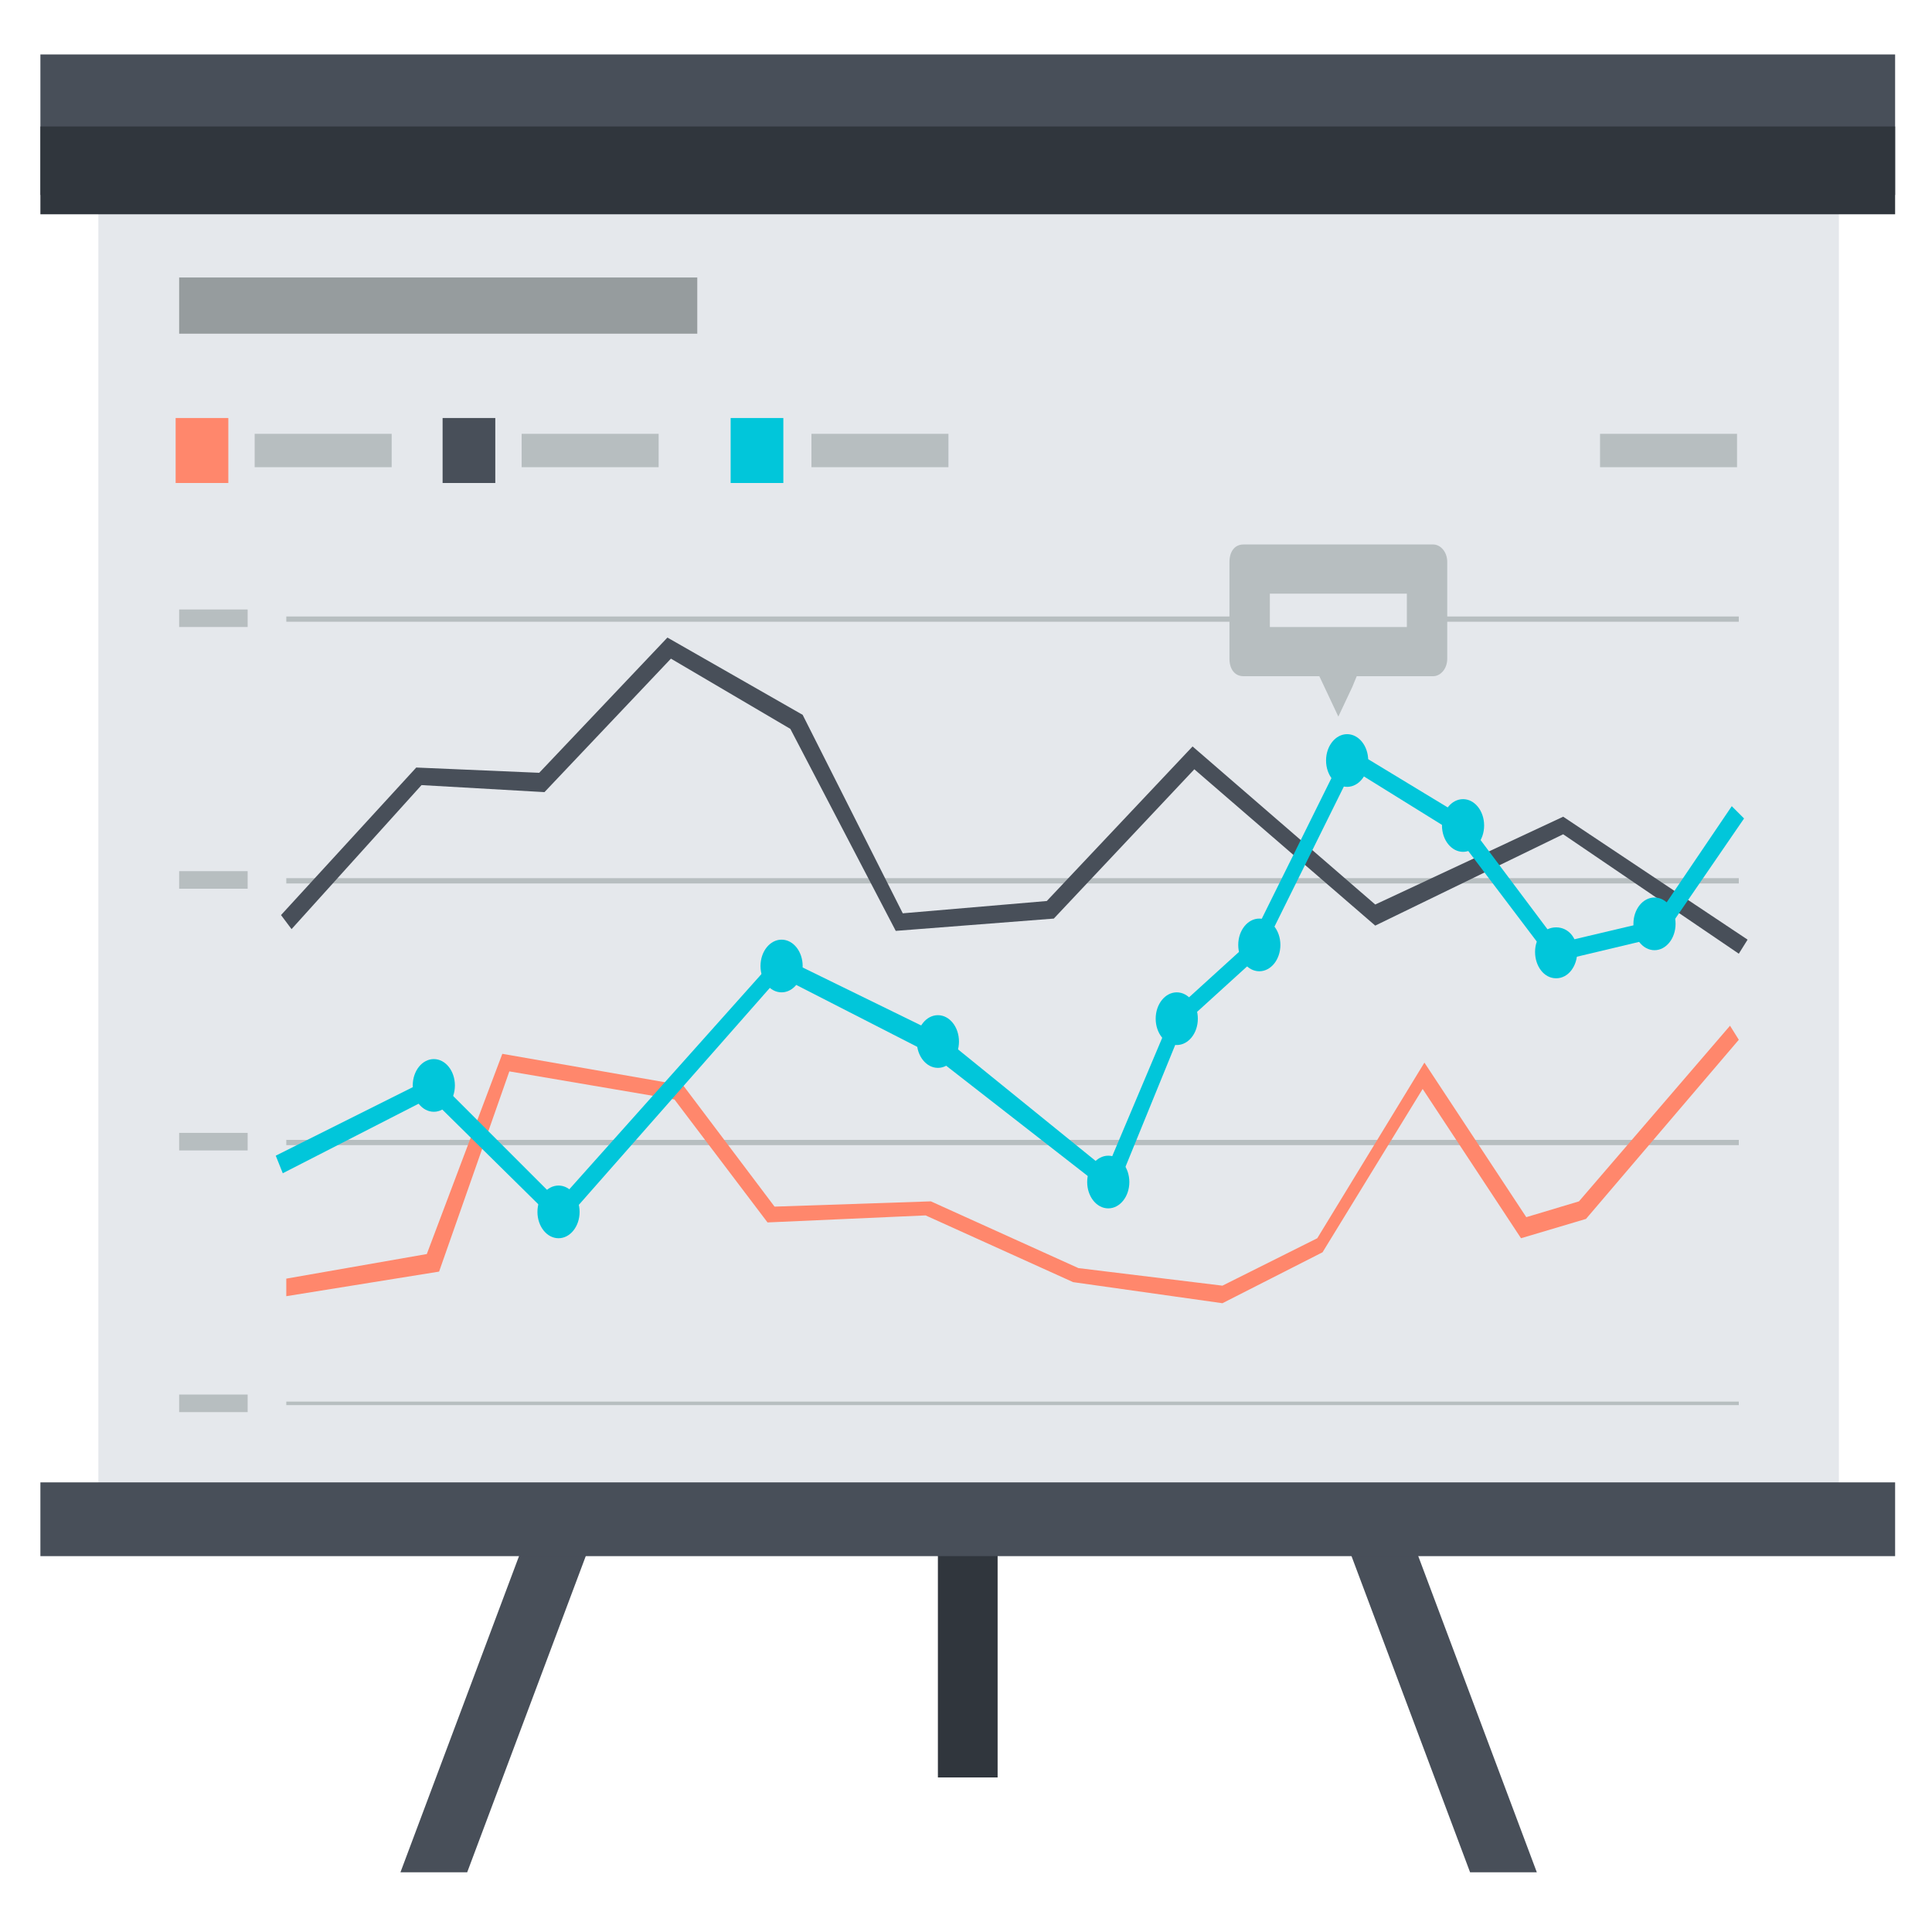 <svg xmlns="http://www.w3.org/2000/svg" width="110" height="110" baseProfile="tiny"><defs/><path fill="#30363D" d="M53.4 84.2h3.4v17h-3.4z"/><g fill="#484F59"><path d="M26.6 106.6l12.3-32.8h-3.8l-12.3 32.8zM83.7 106.6L71.4 73.8h3.8l12.3 32.8z"/></g><path fill="#E5E8EC" d="M5.6 11.7h99.1v74.5H5.6z"/><path fill="#484F59" d="M2.3 3.1h105.6v8H2.3z"/><path fill="#30363D" d="M2.3 7.2h105.6v5H2.3z"/><path fill="#484F59" d="M2.3 84.4h105.6v4.2H2.3z"/><path fill="#969C9E" d="M10.2 15.8h29.5V19H10.2z"/><path fill="#B7BEC0" d="M14.5 24.7h7.8v1.9h-7.8zM29.7 24.7h7.8v1.9h-7.8zM46.2 24.7H54v1.9h-7.8zM91.1 24.7h7.8v1.9h-7.8z"/><path fill="#FF876C" d="M10 23.8h3v3.7h-3z"/><path fill="#484F59" d="M25.2 23.8h3v3.7h-3z"/><path fill="#01C6DA" d="M41.6 23.8h3v3.7h-3z"/><path fill="#B7BEC0" d="M16.3 79.8H99v.2H16.3zM16.3 64.9H99v.3H16.3zM16.3 50H99v.3H16.3z"/><path fill="#484F59" d="M99 54.3L89 47.5l-10.7 5.2-10.3-8.9-8 8.5-9 .7-6-11.5-6.8-4-7.2 7.6-7-.4-7.4 8.2-.6-.8 7.7-8.4 7 .3 7.3-7.7 7.7 4.4L51.4 52l8.2-.7 8.3-8.8 10.4 9L89 46.5l10.5 7z"/><path fill="#B7BEC0" d="M16.3 35.1H99v.3H16.3zM10.2 79.4h3.9v1h-3.9zM10.2 64.5h3.9v1h-3.9zM10.2 49.6h3.9v1h-3.9zM10.2 34.7h3.9v1h-3.9z"/><path fill="#FF876C" d="M69.6 74.2L61.1 73l-8.4-3.8-9 .4-5.3-7L29 61 25 72.4l-8.7 1.4v-1l8-1.4L28.6 60l10.3 1.8 5.2 6.9 8.9-.3 8.4 3.8 8.2 1 5.4-2.7 6.1-10 5.8 8.8 3-.9 8.6-10 .5.8-8.7 10.2-3.7 1.1L81 62l-5.7 9.3z"/><path fill="#01C6DA" d="M31.9 69.8l-7.4-7.3-8.4 4.3-.4-1 9-4.5 7.1 7.1 12.5-14 9.2 4.5 9.5 7.7 3.8-9 4.4-4 5.5-11.1 6.6 4 5.4 7.2 5.5-1.3 4.4-6.5.7.7-4.6 6.7-6.3 1.5-5.6-7.4-5.8-3.6-5.2 10.5-4.4 4-4 9.8L53 60l-8.6-4.4z"/><ellipse cx="24.7" cy="61.8" fill="#01C6DA" rx="1.2" ry="1.5"/><ellipse cx="31.8" cy="69" fill="#01C6DA" rx="1.2" ry="1.5"/><ellipse cx="44.5" cy="55" fill="#01C6DA" rx="1.2" ry="1.5"/><ellipse cx="53.4" cy="59.3" fill="#01C6DA" rx="1.2" ry="1.5"/><ellipse cx="63.1" cy="67.3" fill="#01C6DA" rx="1.2" ry="1.5"/><ellipse cx="67" cy="58" fill="#01C6DA" rx="1.2" ry="1.5"/><ellipse cx="71.7" cy="53.8" fill="#01C6DA" rx="1.2" ry="1.5"/><ellipse cx="76.7" cy="43.3" fill="#01C6DA" rx="1.2" ry="1.5"/><ellipse cx="83.3" cy="47" fill="#01C6DA" rx="1.2" ry="1.5"/><path fill="#01C6DA" d="M89.8 54.2c0 .8-.5 1.5-1.2 1.5s-1.2-.7-1.2-1.5.5-1.4 1.2-1.4 1.2.6 1.2 1.4z"/><ellipse cx="94.2" cy="52.6" fill="#01C6DA" rx="1.2" ry="1.5"/><path fill="#B7BEC0" d="M82.4 37.5c0 .6-.4 1-.8 1H70.8c-.5 0-.8-.4-.8-1V32c0-.6.3-1 .8-1h10.8c.4 0 .8.4.8 1v5.5z"/><path fill="#B7BEC0" d="M76.2 40.8l-.8-1.7-.8-1.7h3.1l-.7 1.7z"/><path fill="#E5E8EC" d="M72.3 33.8h7.8v1.9h-7.8z"/></svg>